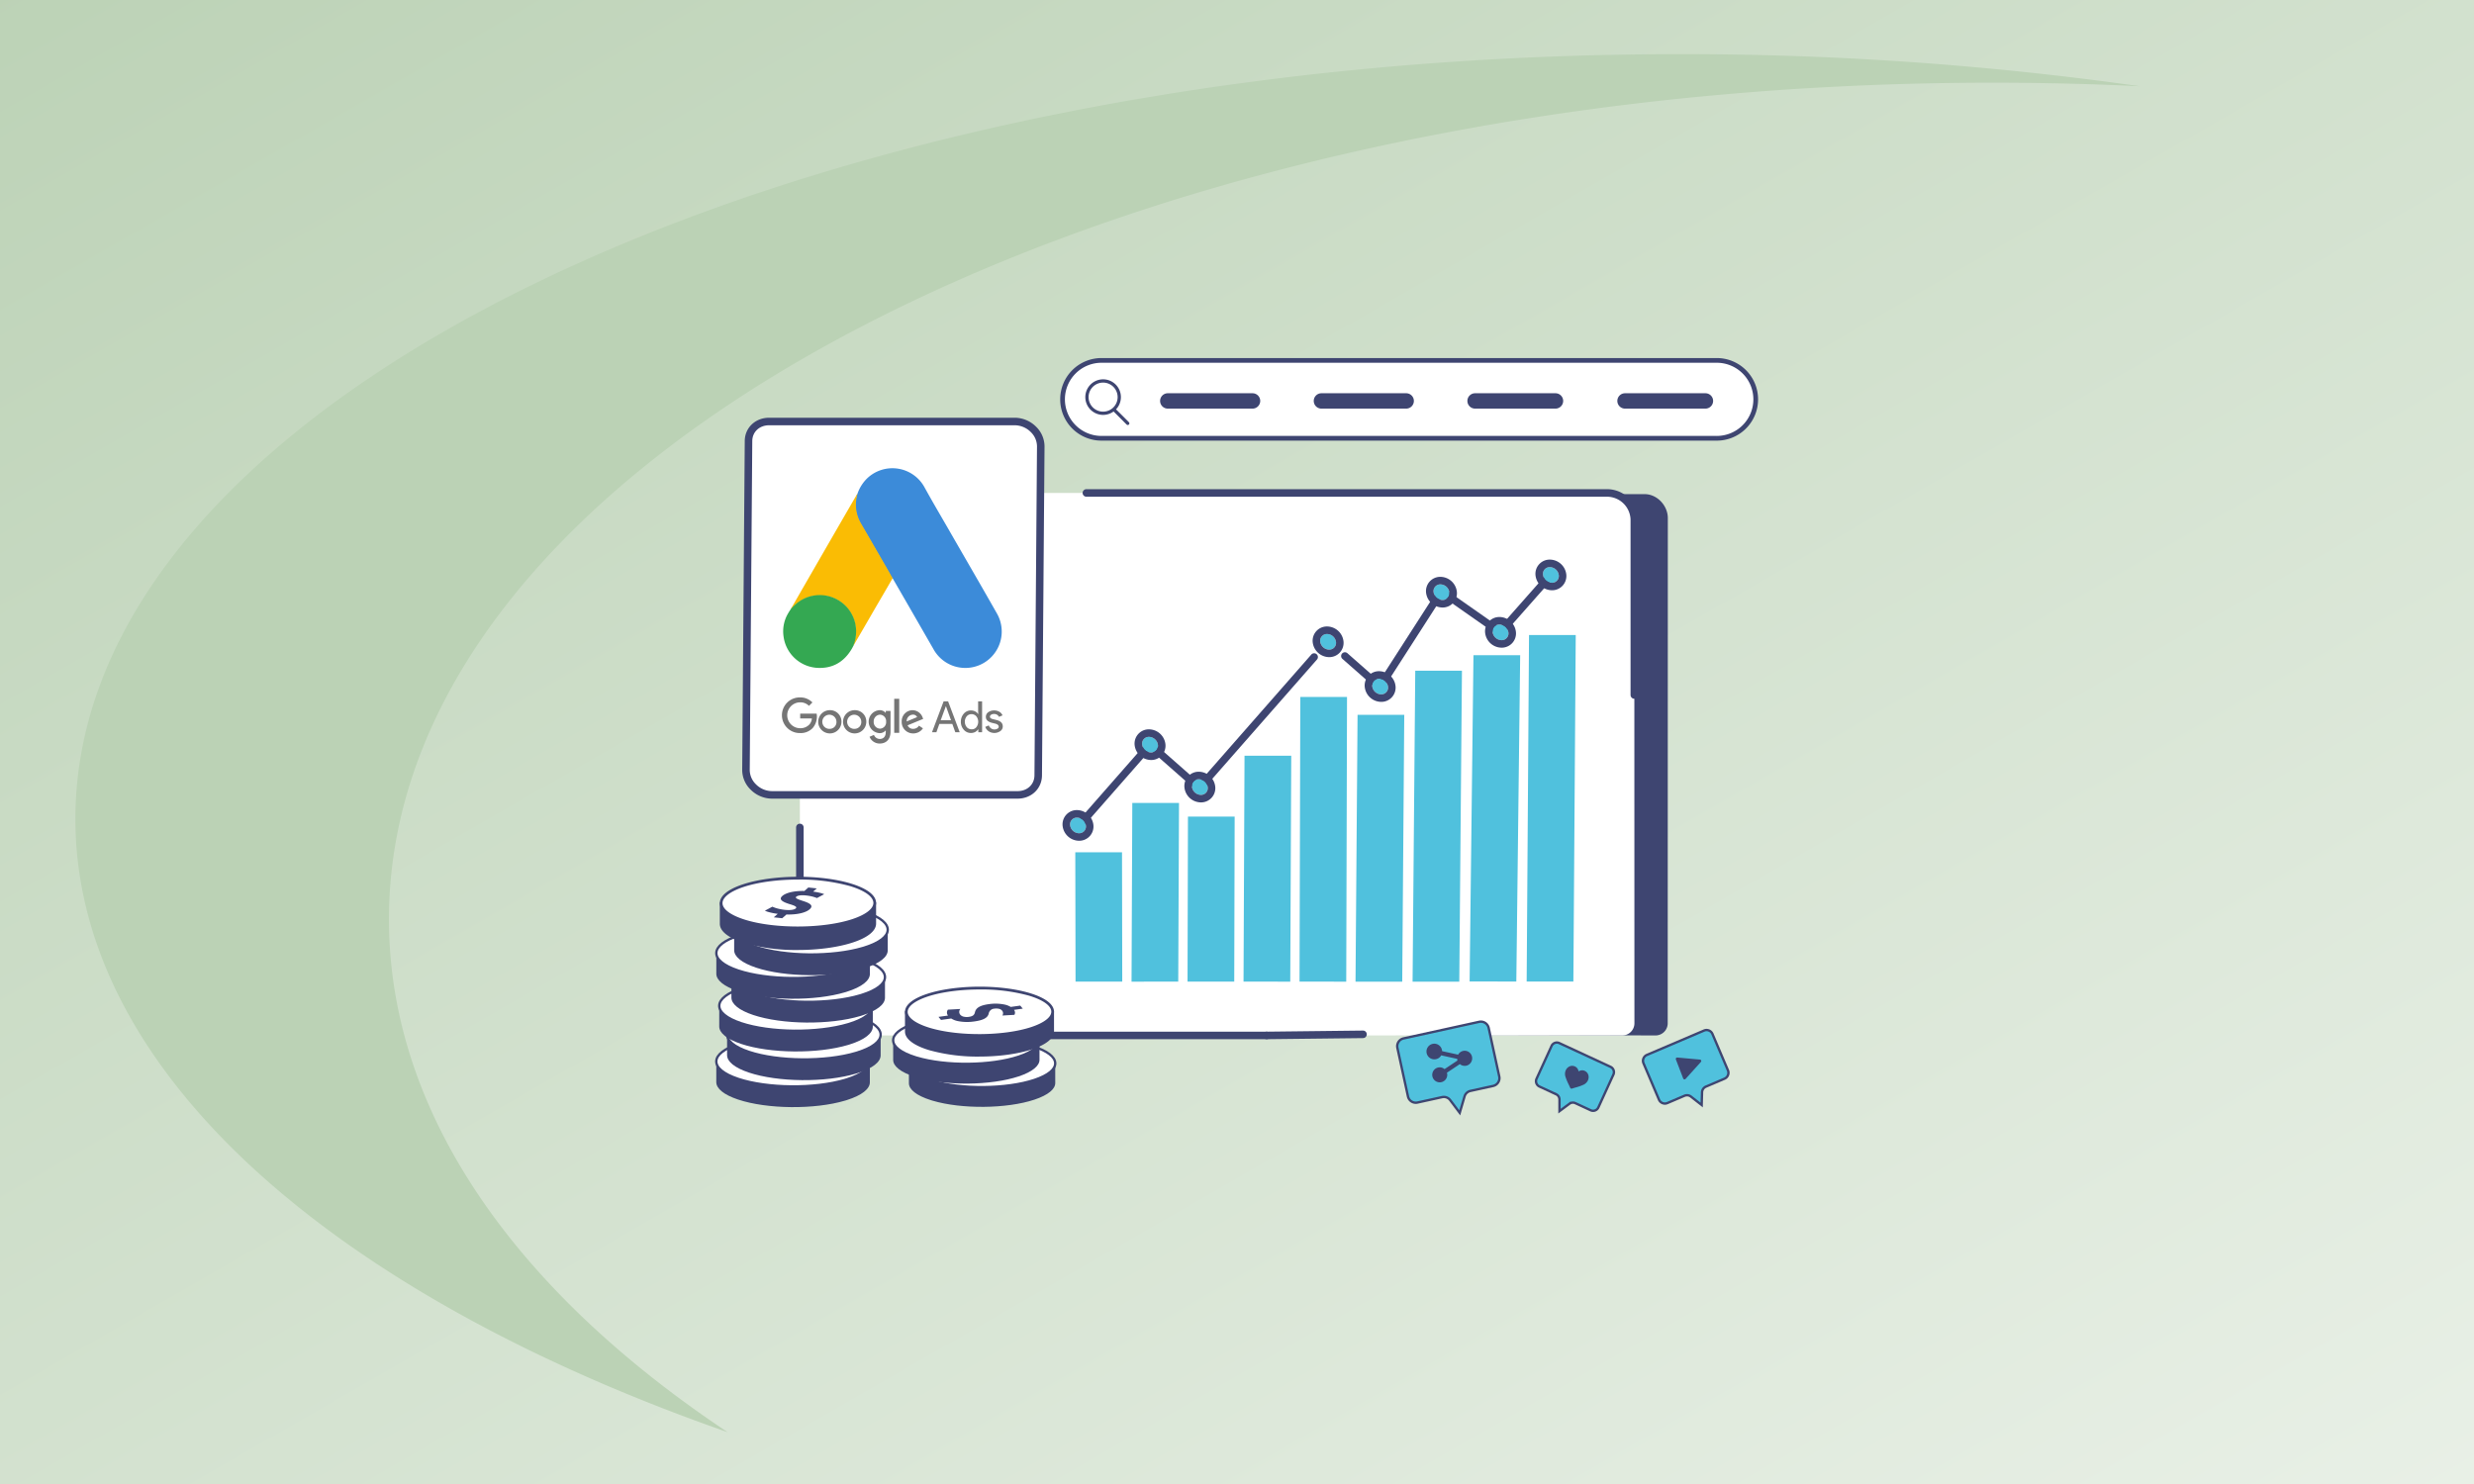 <?xml version="1.0" encoding="utf-8"?>
<svg xmlns="http://www.w3.org/2000/svg" xmlns:xlink="http://www.w3.org/1999/xlink" width="1050" height="630" viewBox="0 0 1050 630">
  <rect x="0" y="0" width="1050" height="630" fill="#333333" stroke="none"/>
  <defs>
    <linearGradient id="linear-gradient" x1="1.473" y1="1.474" x2="-0.412" y2="-0.479" gradientUnits="objectBoundingBox">
      <stop offset="0" stop-color="#fff"/>
      <stop offset="1" stop-color="#a7c49f"/>
    </linearGradient>
    <clipPath id="clip-path">
      <rect id="Rectangle_26622" data-name="Rectangle 26622" width="392.847" height="263.835" fill="none"/>
    </clipPath>
    <clipPath id="clip-how-to-set-up-a-google-ads-account-for-your-website">
      <rect width="1050" height="630"/>
    </clipPath>
  </defs>
  <g id="how-to-set-up-a-google-ads-account-for-your-website" clip-path="url(#clip-how-to-set-up-a-google-ads-account-for-your-website)">
    <rect width="1050" height="630" fill="#fff"/>
    <path id="Subtraction_10" data-name="Subtraction 10" d="M0,0H1094V656H0Z" transform="translate(-22 -13)" fill="url(#linear-gradient)"/>
    <path id="Path_311" data-name="Path 311" d="M233.916,433.238c.207,106.89,109.118,201.462,276.807,260.05C420.814,633.411,367.16,557.98,367,475.929,366.61,280.316,670.2,121.144,1045.078,120.4q32.9-.059,65.023,1.5a1381.87,1381.87,0,0,0-198.052-13.615C537.175,109.032,233.563,254.51,233.916,433.238Z" transform="translate(-201.916 -85.289)" fill="#bbd2b5"/>
    <g id="Group_2695" data-name="Group 2695" transform="translate(0 -3)">
      <g id="Group_2489" data-name="Group 2489" transform="translate(-19 11.338)">
        <g id="Group_2484" data-name="Group 2484" transform="translate(7 -52.462)">
          <g id="Group_2483" data-name="Group 2483" transform="translate(327 221.462)">
            <g id="Group_2482" data-name="Group 2482" clip-path="url(#clip-path)">
              <path id="Path_2618" data-name="Path 2618" d="M36.1,259.5l349.014.751a5.16,5.16,0,0,0,5.336-5.233l.05-214.416c0-5.217-4.489-10.143-9.806-10.143l-344.364.308Z" transform="translate(2.349 1.982)" fill="#3e4571"/>
              <path id="Path_2619" data-name="Path 2619" d="M29.9,260.285H371.848a5.178,5.178,0,0,0,5.33-5.281l-.049-213.823a11.589,11.589,0,0,0-11.308-11.2H28.285a5.177,5.177,0,0,0-5.33,5.281l.05,218.192a7.068,7.068,0,0,0,6.9,6.831" transform="translate(1.494 1.951)" fill="#fff"/>
              <path id="Path_2620" data-name="Path 2620" d="M38.769,253.306h0L30,253.3a8.685,8.685,0,0,1-8.494-8.429l-.03-81.457a1.6,1.6,0,1,1,3.2,0l.03,81.459a5.477,5.477,0,0,0,5.3,5.235l8.772,0a1.6,1.6,0,1,1,0,3.2" transform="translate(1.397 10.529)" fill="#3e4571"/>
              <path id="Path_2621" data-name="Path 2621" d="M369.805,117.448a1.6,1.6,0,0,1-1.6-1.6L368.2,41.279a10.042,10.042,0,0,0-9.71-9.6H137.26a1.6,1.6,0,0,1,0-3.2H358.487a13.191,13.191,0,0,1,12.905,12.8l.011,74.572a1.6,1.6,0,0,1-1.6,1.6" transform="translate(8.827 1.853)" fill="#3e4571"/>
              <path id="Path_2622" data-name="Path 2622" d="M209.095,247.939a1.6,1.6,0,0,1-.018-3.2l40.881-.467a1.6,1.6,0,0,1,.036,3.2l-40.88.466Z" transform="translate(13.501 15.894)" fill="#3e4571"/>
              <path id="Path_2623" data-name="Path 2623" d="M215.407,247.91H112.079a1.6,1.6,0,1,1,0-3.2H215.407a1.6,1.6,0,1,1,0,3.2" transform="translate(7.189 15.923)" fill="#3e4571"/>
              <path id="Path_2624" data-name="Path 2624" d="M152.661,228.13l-.1-54.935H132.732l.108,54.935Z" transform="translate(8.637 11.269)" fill="#50c1dd"/>
              <path id="Path_2625" data-name="Path 2625" d="M174.968,229.409l.326-75.87H155.47l-.323,75.87Z" transform="translate(10.095 9.99)" fill="#50c1dd"/>
              <path id="Path_2626" data-name="Path 2626" d="M197.282,229.055l.178-70.08H177.636l-.175,70.08Z" transform="translate(11.547 10.344)" fill="#50c1dd"/>
              <path id="Path_2627" data-name="Path 2627" d="M219.6,230.634l.422-95.915H200.194l-.42,95.915Z" transform="translate(12.999 8.766)" fill="#50c1dd"/>
              <path id="Path_2628" data-name="Path 2628" d="M241.91,232.158l.333-120.859H222.419l-.33,120.859Z" transform="translate(14.451 7.242)" fill="#50c1dd"/>
              <path id="Path_2629" data-name="Path 2629" d="M264.223,231.695l.865-113.287H245.264L244.4,231.695Z" transform="translate(15.903 7.705)" fill="#50c1dd"/>
              <path id="Path_2630" data-name="Path 2630" d="M286.958,232.838l1.134-131.995H268.269l-1.132,131.995Z" transform="translate(17.382 6.562)" fill="#50c1dd"/>
              <path id="Path_2631" data-name="Path 2631" d="M309.686,233.185l1.635-138.528H291.5l-1.632,138.528Z" transform="translate(18.861 6.159)" fill="#50c1dd"/>
              <path id="Path_2632" data-name="Path 2632" d="M332.421,233.709l1.006-147.093H313.6l-1,147.093Z" transform="translate(20.34 5.636)" fill="#50c1dd"/>
              <path id="Path_2633" data-name="Path 2633" d="M255.132,111.873a1.6,1.6,0,0,1-1.055-.4L239.258,98.432a1.6,1.6,0,1,1,2.112-2.4l13.423,11.816L279.9,68.8a1.6,1.6,0,0,1,2.261-.444L305.914,85l20.578-23.3a1.6,1.6,0,0,1,2.4,2.116L307.365,88.191a1.6,1.6,0,0,1-2.115.25L281.686,71.922l-25.21,39.218a1.6,1.6,0,0,1-1.123.717,1.562,1.562,0,0,1-.222.016" transform="translate(15.533 3.98)" fill="#3e4571"/>
              <path id="Path_2634" data-name="Path 2634" d="M134.588,168.31a1.6,1.6,0,0,1-1.2-2.651l29.849-34.024a1.6,1.6,0,0,1,2.256-.145l19.679,17.321L232.824,94.5a1.6,1.6,0,1,1,2.4,2.108l-48.709,55.52a1.6,1.6,0,0,1-2.256.146l-19.679-17.322-28.793,32.819a1.593,1.593,0,0,1-1.2.544" transform="translate(8.653 6.113)" fill="#3e4571"/>
              <path id="Path_2635" data-name="Path 2635" d="M159.383,130.526a2.86,2.86,0,0,1,2.91-3.317,3.9,3.9,0,0,1,3.767,3.317,2.861,2.861,0,0,1-2.91,3.317,3.9,3.9,0,0,1-3.767-3.317" transform="translate(10.369 8.277)" fill="#50c1dd"/>
              <path id="Path_2636" data-name="Path 2636" d="M162.487,127.4a3.906,3.906,0,0,1,3.768,3.316,2.861,2.861,0,0,1-2.91,3.317,3.9,3.9,0,0,1-3.767-3.317,2.86,2.86,0,0,1,2.909-3.316m0-3.2a6.054,6.054,0,0,0-6.078,6.922,7.1,7.1,0,0,0,6.937,6.1,6.053,6.053,0,0,0,6.078-6.921,7.1,7.1,0,0,0-6.937-6.1" transform="translate(10.174 8.082)" fill="#3e4571"/>
              <path id="Path_2637" data-name="Path 2637" d="M251.078,107.351a2.86,2.86,0,0,1,2.909-3.317,3.9,3.9,0,0,1,3.768,3.317,2.861,2.861,0,0,1-2.91,3.317,3.9,3.9,0,0,1-3.767-3.317" transform="translate(16.335 6.769)" fill="#50c1dd"/>
              <path id="Path_2638" data-name="Path 2638" d="M254.182,104.229a3.9,3.9,0,0,1,3.768,3.316,2.861,2.861,0,0,1-2.91,3.317,3.9,3.9,0,0,1-3.767-3.317,2.859,2.859,0,0,1,2.909-3.316m0-3.2a6.053,6.053,0,0,0-6.078,6.921,7.1,7.1,0,0,0,6.937,6.1,6.053,6.053,0,0,0,6.078-6.921,7.1,7.1,0,0,0-6.937-6.1" transform="translate(16.14 6.574)" fill="#3e4571"/>
              <path id="Path_2639" data-name="Path 2639" d="M275.511,69.742a2.86,2.86,0,0,1,2.91-3.317,3.9,3.9,0,0,1,3.767,3.317,2.86,2.86,0,0,1-2.91,3.316,3.9,3.9,0,0,1-3.767-3.316" transform="translate(17.925 4.322)" fill="#50c1dd"/>
              <path id="Path_2640" data-name="Path 2640" d="M278.616,66.62a3.9,3.9,0,0,1,3.767,3.317,2.86,2.86,0,0,1-2.909,3.317,3.9,3.9,0,0,1-3.767-3.317,2.86,2.86,0,0,1,2.909-3.317m0-3.2a6.054,6.054,0,0,0-6.078,6.922,7.1,7.1,0,0,0,6.937,6.1,6.053,6.053,0,0,0,6.077-6.922,7.1,7.1,0,0,0-6.936-6.1" transform="translate(17.73 4.127)" fill="#3e4571"/>
              <path id="Path_2641" data-name="Path 2641" d="M299.047,85.749a2.86,2.86,0,0,1,2.91-3.317,3.9,3.9,0,0,1,3.767,3.317,2.86,2.86,0,0,1-2.91,3.316,3.9,3.9,0,0,1-3.767-3.316" transform="translate(19.456 5.364)" fill="#50c1dd"/>
              <path id="Path_2642" data-name="Path 2642" d="M302.152,82.628a3.9,3.9,0,0,1,3.768,3.316,2.861,2.861,0,0,1-2.91,3.317,3.9,3.9,0,0,1-3.767-3.317,2.859,2.859,0,0,1,2.909-3.316m0-3.2a6.054,6.054,0,0,0-6.078,6.921,7.1,7.1,0,0,0,6.937,6.1,6.053,6.053,0,0,0,6.078-6.921,7.1,7.1,0,0,0-6.937-6.1" transform="translate(19.261 5.169)" fill="#3e4571"/>
              <path id="Path_2643" data-name="Path 2643" d="M319.122,62.866a2.86,2.86,0,0,1,2.91-3.317,3.9,3.9,0,0,1,3.767,3.317,2.861,2.861,0,0,1-2.91,3.317,3.9,3.9,0,0,1-3.767-3.317" transform="translate(20.763 3.875)" fill="#50c1dd"/>
              <path id="Path_2644" data-name="Path 2644" d="M322.227,59.745a3.9,3.9,0,0,1,3.767,3.316,2.86,2.86,0,0,1-2.909,3.317,3.9,3.9,0,0,1-3.767-3.317,2.859,2.859,0,0,1,2.909-3.316m0-3.2a6.051,6.051,0,0,0-6.077,6.921,7.1,7.1,0,0,0,6.936,6.1,6.053,6.053,0,0,0,6.077-6.921,7.1,7.1,0,0,0-6.936-6.1" transform="translate(20.568 3.68)" fill="#3e4571"/>
              <path id="Path_2645" data-name="Path 2645" d="M179.231,147.421a2.86,2.86,0,0,1,2.91-3.317,3.9,3.9,0,0,1,3.767,3.317,2.86,2.86,0,0,1-2.91,3.316,3.9,3.9,0,0,1-3.767-3.316" transform="translate(11.66 9.377)" fill="#50c1dd"/>
              <path id="Path_2646" data-name="Path 2646" d="M182.335,144.3a3.9,3.9,0,0,1,3.767,3.316,2.86,2.86,0,0,1-2.909,3.318,3.9,3.9,0,0,1-3.767-3.318,2.86,2.86,0,0,1,2.909-3.316m0-3.2a6.051,6.051,0,0,0-6.077,6.922,7.1,7.1,0,0,0,6.936,6.1,6.053,6.053,0,0,0,6.077-6.922,7.1,7.1,0,0,0-6.936-6.1" transform="translate(11.465 9.181)" fill="#3e4571"/>
              <path id="Path_2647" data-name="Path 2647" d="M230.342,89.517A2.86,2.86,0,0,1,233.25,86.2a3.9,3.9,0,0,1,3.768,3.317,2.861,2.861,0,0,1-2.91,3.317,3.9,3.9,0,0,1-3.767-3.317" transform="translate(14.986 5.609)" fill="#50c1dd"/>
              <path id="Path_2648" data-name="Path 2648" d="M233.447,86.4a3.9,3.9,0,0,1,3.767,3.316,2.86,2.86,0,0,1-2.909,3.317,3.9,3.9,0,0,1-3.768-3.317,2.86,2.86,0,0,1,2.91-3.316m0-3.2a6.053,6.053,0,0,0-6.078,6.921,7.1,7.1,0,0,0,6.937,6.1,6.053,6.053,0,0,0,6.077-6.921,7.1,7.1,0,0,0-6.936-6.1" transform="translate(14.791 5.414)" fill="#3e4571"/>
              <path id="Path_2649" data-name="Path 2649" d="M130.682,162.712a2.86,2.86,0,0,1,2.91-3.317,3.9,3.9,0,0,1,3.767,3.317,2.86,2.86,0,0,1-2.91,3.316,3.9,3.9,0,0,1-3.767-3.316" transform="translate(8.501 10.371)" fill="#50c1dd"/>
              <path id="Path_2650" data-name="Path 2650" d="M133.787,159.591a3.9,3.9,0,0,1,3.767,3.316,2.86,2.86,0,0,1-2.909,3.317,3.9,3.9,0,0,1-3.768-3.317,2.86,2.86,0,0,1,2.91-3.316m0-3.2a6.053,6.053,0,0,0-6.078,6.921,7.1,7.1,0,0,0,6.937,6.1,6.053,6.053,0,0,0,6.077-6.921,7.1,7.1,0,0,0-6.936-6.1" transform="translate(8.306 10.176)" fill="#3e4571"/>
              <path id="Path_2651" data-name="Path 2651" d="M116.779,160.016H12.533c-5.91,0-11.083-4.964-11.032-10.588L2.582,9.762C2.625,5.043,6.38,1.5,11.34,1.5H115.586c5.909,0,11.082,4.964,11.032,10.587l-1.081,139.667c-.043,4.719-3.8,8.262-8.758,8.262" transform="translate(0.098 0.098)" fill="#fff"/>
              <path id="Path_2652" data-name="Path 2652" d="M116.876,161.711H12.631a12.924,12.924,0,0,1-9.092-3.861A11.7,11.7,0,0,1,0,149.511L1.082,9.847C1.133,4.233,5.585,0,11.438,0H115.682a12.92,12.92,0,0,1,9.092,3.861,11.7,11.7,0,0,1,3.538,8.339l-1.081,139.664c-.051,5.614-4.5,9.847-10.356,9.847M11.438,3.2C7.323,3.2,4.312,6,4.277,9.873L3.2,149.538A8.537,8.537,0,0,0,5.808,155.6a9.709,9.709,0,0,0,6.823,2.914H116.876c4.114,0,7.125-2.809,7.16-6.679l1.081-139.663a8.537,8.537,0,0,0-2.612-6.063A9.711,9.711,0,0,0,115.682,3.2Z" transform="translate(0)" fill="#3e4571"/>
            </g>
          </g>
          <g id="Group_2481" data-name="Group 2481" transform="translate(-14407.139 688)">
            <path id="Path_1754" data-name="Path 1754" d="M658.091,913.377l-.007,8.778c0,2.66,3.073,5.326,9.253,7.39,12.361,4.126,32.533,4.3,45.454.442.212-.063.422-.127.63-.193,6.547-2.061,9.835-4.8,9.839-7.548l.007-8.778c0,2.747-3.292,5.487-9.839,7.548-.208.066-.418.13-.63.193-12.922,3.858-33.093,3.684-45.454-.442-6.18-2.063-9.257-4.73-9.253-7.39" transform="translate(14065.055 -1106.633)" fill="#3e4571"/>
            <path id="Path_1755" data-name="Path 1755" d="M668.574,888.6c-.213.064-.423.128-.632.194-12.888,4.056-13.151,10.744-.588,14.938,12.36,4.126,32.532,4.3,45.454.442.212-.063.422-.127.63-.193,12.886-4.056,13.149-10.744.586-14.938-12.359-4.125-32.529-4.3-45.451-.443" transform="translate(14065.044 -1089.601)" fill="#fff" stroke="#3e4571" stroke-width="1"/>
            <path id="Path_1756" data-name="Path 1756" d="M670.091,883.377l-.007,8.778c0,2.66,3.073,5.326,9.253,7.39,12.361,4.126,32.533,4.3,45.454.442.212-.063.422-.128.63-.193,6.547-2.061,9.835-4.8,9.839-7.548l.007-8.778c0,2.747-3.292,5.487-9.839,7.548-.208.066-.418.13-.63.193-12.922,3.858-33.093,3.684-45.454-.442-6.18-2.063-9.257-4.73-9.253-7.39" transform="translate(14057.637 -1088.087)" fill="#3e4571"/>
            <path id="Path_1757" data-name="Path 1757" d="M680.574,858.6c-.213.064-.423.128-.632.194-12.888,4.056-13.151,10.744-.588,14.938,12.361,4.126,32.533,4.3,45.454.442.212-.063.422-.128.63-.193,12.886-4.056,13.149-10.744.586-14.938-12.359-4.125-32.53-4.3-45.451-.443" transform="translate(14057.626 -1071.055)" fill="#fff" stroke="#3e4571" stroke-width="1"/>
            <path id="Path_1758" data-name="Path 1758" d="M661.37,851.491l-.007,8.778c0,2.66,3.073,5.326,9.253,7.39,12.361,4.126,32.532,4.3,45.454.442.212-.063.422-.128.63-.193,6.547-2.06,9.835-4.8,9.84-7.548l.006-8.778c0,2.747-3.292,5.487-9.839,7.548-.208.066-.418.13-.63.193-12.922,3.858-33.093,3.684-45.454-.442-6.18-2.063-9.257-4.73-9.253-7.39" transform="translate(14063.028 -1068.374)" fill="#3e4571"/>
            <path id="Path_1759" data-name="Path 1759" d="M671.853,826.718c-.213.064-.423.128-.631.194-12.889,4.056-13.151,10.744-.588,14.938,12.36,4.126,32.532,4.3,45.454.442.212-.063.422-.128.63-.193,12.886-4.056,13.149-10.744.586-14.938-12.359-4.125-32.529-4.3-45.451-.443" transform="translate(14063.017 -1051.343)" fill="#fff" stroke="#3e4571" stroke-width="1"/>
            <path id="Path_1760" data-name="Path 1760" d="M674.9,819.358l-.007,8.778c0,2.66,3.073,5.326,9.253,7.39,12.361,4.126,32.533,4.3,45.454.442.212-.063.421-.128.63-.193,6.547-2.061,9.835-4.8,9.84-7.548l.006-8.778c0,2.747-3.292,5.487-9.839,7.548-.208.066-.418.13-.63.193-12.922,3.858-33.093,3.684-45.454-.442-6.18-2.063-9.257-4.73-9.253-7.39" transform="translate(14054.665 -1048.51)" fill="#3e4571"/>
            <path id="Path_1761" data-name="Path 1761" d="M685.38,794.585c-.213.064-.423.128-.631.194-12.889,4.056-13.151,10.744-.588,14.938,12.361,4.126,32.533,4.3,45.454.442.212-.063.422-.128.63-.193,12.886-4.056,13.149-10.744.586-14.938-12.359-4.125-32.529-4.3-45.451-.443" transform="translate(14054.654 -1031.478)" fill="#fff" stroke="#3e4571" stroke-width="1"/>
            <path id="Path_1762" data-name="Path 1762" d="M658.128,792.887l-.007,8.778c0,2.66,3.073,5.326,9.253,7.39,12.361,4.126,32.533,4.3,45.454.442.212-.063.422-.127.63-.193,6.547-2.061,9.835-4.8,9.84-7.548l.006-8.778c0,2.747-3.292,5.487-9.839,7.548-.208.066-.418.13-.63.193-12.922,3.858-33.093,3.684-45.454-.442-6.18-2.063-9.257-4.73-9.253-7.39" transform="translate(14065.032 -1032.145)" fill="#3e4571"/>
            <path id="Path_1763" data-name="Path 1763" d="M668.611,768.114c-.213.064-.422.128-.632.194-12.888,4.056-13.151,10.744-.588,14.938,12.361,4.126,32.532,4.3,45.454.442.212-.063.422-.128.63-.193,12.886-4.056,13.149-10.744.586-14.938-12.359-4.125-32.529-4.3-45.451-.443" transform="translate(14065.021 -1015.113)" fill="#fff" stroke="#3e4571" stroke-width="1"/>
            <path id="Path_1764" data-name="Path 1764" d="M677.964,766.667l-.007,8.778c0,2.66,3.073,5.326,9.253,7.39,12.361,4.126,32.533,4.3,45.454.442.212-.063.421-.128.63-.193,6.547-2.06,9.835-4.8,9.84-7.548l.007-8.778c0,2.747-3.292,5.487-9.839,7.548-.208.066-.418.13-.63.193-12.922,3.858-33.093,3.684-45.454-.442-6.18-2.063-9.257-4.73-9.253-7.39" transform="translate(14052.77 -1015.935)" fill="#3e4571"/>
            <path id="Path_1765" data-name="Path 1765" d="M688.448,741.894c-.214.064-.423.128-.632.194-12.889,4.056-13.151,10.744-.588,14.938,12.361,4.126,32.532,4.3,45.454.442.212-.063.422-.128.63-.193,12.886-4.056,13.149-10.744.586-14.938-12.359-4.125-32.529-4.3-45.451-.443" transform="translate(14052.758 -998.904)" fill="#fff" stroke="#3e4571" stroke-width="1"/>
            <path id="Path_1766" data-name="Path 1766" d="M728.689,737.114l.007,8.778c0,2.66-3.073,5.326-9.253,7.39-12.361,4.126-32.532,4.3-45.454.442q-.318-.1-.63-.193c-6.547-2.06-9.836-4.8-9.839-7.548l-.007-8.778c0,2.747,3.292,5.487,9.839,7.548q.312.1.63.193c12.922,3.858,33.093,3.684,45.454-.442,6.18-2.063,9.256-4.73,9.253-7.39" transform="translate(14061.699 -997.666)" fill="#3e4571"/>
            <path id="Path_1767" data-name="Path 1767" d="M695.053,756.167a80.423,80.423,0,0,1-22.157-2.822c-.215-.064-.427-.129-.638-.2-6.6-2.077-10.235-4.951-10.24-8.093l-.007-8.777h0a.573.573,0,0,1,.572-.573h0a.573.573,0,0,1,.573.572c0,2.563,3.444,5.115,9.438,7,.206.065.413.128.622.191,12.748,3.807,32.983,3.611,45.109-.436,5.635-1.881,8.865-4.377,8.862-6.846a.573.573,0,0,1,.572-.573.561.561,0,0,1,.573.572v.005l.007,8.773c0,3.038-3.42,5.856-9.644,7.934-6.51,2.173-15.073,3.269-23.643,3.269M663.16,739.258l0,5.8c0,2.563,3.444,5.115,9.438,7,.206.065.412.128.622.191,12.749,3.807,32.985,3.611,45.109-.436,5.635-1.881,8.865-4.376,8.861-6.846l0-5.8c-1.483,1.875-4.378,3.576-8.5,4.953-12.524,4.18-32.641,4.376-45.8.447-.215-.064-.427-.129-.638-.2-4.44-1.4-7.538-3.156-9.092-5.113" transform="translate(14062.627 -996.738)" fill="#3e4571"/>
            <path id="Path_1768" data-name="Path 1768" d="M718.215,712.341c.213.064.423.128.632.194,12.888,4.056,13.151,10.744.588,14.938-12.361,4.126-32.532,4.3-45.454.442-.212-.063-.422-.128-.63-.193-12.886-4.056-13.149-10.744-.586-14.938,12.359-4.125,32.529-4.3,45.451-.443" transform="translate(14061.699 -980.634)" fill="#fff"/>
            <path id="Path_1769" data-name="Path 1769" d="M695.047,730.324A80.425,80.425,0,0,1,672.89,727.5c-.215-.064-.427-.129-.638-.2-6.576-2.07-10.213-4.934-10.24-8.064-.026-3.05,3.4-5.878,9.644-7.963,12.522-4.18,32.637-4.377,45.8-.448.216.065.428.13.64.2,6.577,2.07,10.214,4.934,10.241,8.064.026,3.05-3.4,5.878-9.644,7.963-6.51,2.173-15.073,3.269-23.642,3.269m.278-21.126c-8.5,0-17,1.063-23.306,3.168-5.653,1.887-8.883,4.39-8.862,6.866.022,2.556,3.462,5.1,9.438,6.981.206.065.412.128.622.191,12.748,3.807,32.983,3.611,45.109-.436,5.653-1.887,8.883-4.39,8.861-6.867-.022-2.556-3.463-5.1-9.44-6.981-.207-.065-.414-.129-.624-.191a79.594,79.594,0,0,0-21.8-2.731" transform="translate(14062.627 -979.673)" fill="#3e4571"/>
            <path id="Path_1770" data-name="Path 1770" d="M734.152,720.325l-1.564,1.368a25.431,25.431,0,0,1,3.306.618,11.578,11.578,0,0,1,1.407.466l-3.068,1.642c-.394-.143-.929-.357-1.723-.571a19.211,19.211,0,0,0-2.936-.525c-2.375-.257-3.639.1-4.138.531-.586.513.32.977,2.858,1.81,3.6,1.121,4.379,2.166,2.778,3.564-1.581,1.383-5.233,2.316-9.791,2.174l-1.813,1.586-3.58-.386,1.688-1.476a28.31,28.31,0,0,1-3.6-.691,10.7,10.7,0,0,1-1.852-.647l3.176-1.7a13.578,13.578,0,0,0,2.177.77,20.524,20.524,0,0,0,3.109.568c2.083.224,3.9.036,4.609-.586.675-.59-.069-1.089-2.328-1.769-3.271-.981-5.048-2.046-3.327-3.554,1.565-1.368,5.055-2.2,9.339-2.1l1.688-1.476Z" transform="translate(14031.645 -987.048)" fill="#3e4571"/>
            <path id="Path_1771" data-name="Path 1771" d="M934.306,915.474l.006,8.364c0,2.535-2.928,5.076-8.817,7.042-11.778,3.931-31,4.1-43.313.421-.2-.06-.4-.121-.6-.184-6.239-1.964-9.372-4.575-9.376-7.192l-.007-8.364c0,2.618,3.138,5.229,9.376,7.192.2.063.4.124.6.184,12.313,3.676,31.535,3.51,43.313-.421,5.889-1.966,8.821-4.507,8.817-7.042" transform="translate(13932.688 -1107.929)" fill="#3e4571"/>
            <path id="Path_1772" data-name="Path 1772" d="M924.326,891.869c.2.061.4.122.6.184,12.281,3.865,12.532,10.238.56,14.234-11.778,3.931-31,4.1-43.313.421-.2-.06-.4-.122-.6-.184-12.279-3.865-12.53-10.238-.559-14.234,11.777-3.931,31-4.1,43.31-.422" transform="translate(13932.688 -1091.7)" fill="#fff" stroke="#3e4571" stroke-width="1"/>
            <path id="Path_1773" data-name="Path 1773" d="M916.815,889.6l.006,8.364c0,2.535-2.928,5.076-8.817,7.042-11.778,3.931-31,4.1-43.313.421-.2-.06-.4-.121-.6-.184-6.239-1.964-9.372-4.575-9.376-7.192l-.006-8.364c0,2.618,3.138,5.229,9.376,7.192.2.063.4.124.6.184,12.313,3.676,31.535,3.51,43.313-.421,5.889-1.966,8.82-4.507,8.817-7.042" transform="translate(13943.5 -1091.932)" fill="#3e4571"/>
            <path id="Path_1774" data-name="Path 1774" d="M906.836,865.991c.2.061.4.122.6.184,12.281,3.865,12.532,10.238.56,14.234-11.778,3.931-31,4.1-43.313.421-.2-.06-.4-.121-.6-.184-12.28-3.865-12.53-10.238-.559-14.234,11.777-3.931,31-4.1,43.31-.421" transform="translate(13943.5 -1075.702)" fill="#fff" stroke="#3e4571" stroke-width="1"/>
            <path id="Path_1775" data-name="Path 1775" d="M931.455,858.018l.006,8.364c0,2.535-2.928,5.076-8.817,7.042-11.778,3.931-31,4.1-43.314.421-.2-.06-.4-.121-.6-.184-6.238-1.964-9.372-4.575-9.376-7.192l-.006-8.364c0,2.618,3.137,5.229,9.376,7.192.2.063.4.124.6.184,12.313,3.676,31.534,3.51,43.313-.421,5.889-1.966,8.82-4.507,8.818-7.042" transform="translate(13934.45 -1072.409)" fill="#3e4571"/>
            <path id="Path_1776" data-name="Path 1776" d="M899.36,876.156a76.679,76.679,0,0,1-21.121-2.69c-.2-.061-.407-.123-.609-.187-6.3-1.983-9.772-4.731-9.777-7.738l-.006-8.364h0a.573.573,0,0,1,.572-.573h0a.573.573,0,0,1,.573.572c0,2.43,3.275,4.852,8.975,6.647q.293.092.592.181c12.143,3.626,31.419,3.44,42.968-.415,5.358-1.788,8.429-4.157,8.426-6.5a.573.573,0,0,1,.572-.573h0a.573.573,0,0,1,.573.572v0l.006,8.36c0,2.908-3.266,5.6-9.208,7.585-6.205,2.071-14.368,3.117-22.538,3.117M869,860.094l0,5.448c0,2.429,3.275,4.852,8.975,6.646.2.062.393.122.592.181,12.144,3.627,31.42,3.44,42.968-.416,5.358-1.788,8.429-4.156,8.426-6.5l0-5.449c-1.431,1.768-4.176,3.371-8.065,4.669-11.939,3.984-31.116,4.171-43.659.426-.2-.061-.407-.123-.607-.186-4.191-1.319-7.13-2.976-8.63-4.823" transform="translate(13935.377 -1071.482)" fill="#3e4571"/>
            <path id="Path_1777" data-name="Path 1777" d="M921.475,834.412c.2.061.4.122.6.184,12.282,3.865,12.532,10.238.561,14.234-11.778,3.931-31,4.1-43.313.421-.2-.061-.4-.122-.6-.184-12.28-3.865-12.53-10.238-.559-14.234,11.777-3.931,31-4.1,43.31-.422" transform="translate(13934.45 -1056.18)" fill="#fff"/>
            <path id="Path_1778" data-name="Path 1778" d="M899.354,851.532a76.674,76.674,0,0,1-21.121-2.69c-.205-.061-.407-.123-.608-.186-6.279-1.977-9.751-4.715-9.777-7.71-.025-2.919,3.245-5.623,9.208-7.614,11.936-3.984,31.112-4.171,43.656-.427.206.062.408.124.611.188,6.279,1.976,9.751,4.714,9.777,7.709.025,2.919-3.245,5.623-9.208,7.614-6.206,2.071-14.368,3.117-22.538,3.117m.265-20.131c-8.1,0-16.193,1.012-22.2,3.017-5.375,1.795-8.446,4.17-8.426,6.518.021,2.422,3.292,4.838,8.975,6.627.2.061.393.121.593.181,12.143,3.627,31.419,3.44,42.968-.415,5.375-1.794,8.446-4.17,8.425-6.518-.021-2.423-3.293-4.838-8.977-6.627-.2-.062-.393-.122-.593-.182a75.813,75.813,0,0,0-20.766-2.6" transform="translate(13935.377 -1055.222)" fill="#3e4571"/>
            <path id="Path_1779" data-name="Path 1779" d="M939.794,849.913l1.073,1.293-3.736.523a1.819,1.819,0,0,1,.185,2.11l-5.115.289a1.7,1.7,0,0,0-.132-2.1,2.39,2.39,0,0,0-1.335-.754,5.571,5.571,0,0,0-1.982-.048,2.5,2.5,0,0,0-2.34,2.1c-.48,1.82-2.291,2.78-6.111,3.315a20.262,20.262,0,0,1-7.126-.176,8.271,8.271,0,0,1-2.676-1.072l-4.33.607-1.073-1.293,4.034-.565a2.057,2.057,0,0,1-.033-2.5l5.3-.3a1.857,1.857,0,0,0-.053,2.452,2.74,2.74,0,0,0,1.52.84,5.97,5.97,0,0,0,2.162.058c1.614-.226,2.282-.791,2.534-1.916.358-1.626,1.682-2.886,5.8-3.463a19.273,19.273,0,0,1,6.835.169,8.526,8.526,0,0,1,2.569,1Z" transform="translate(13912.351 -1066.886)" fill="#3e4571"/>
          </g>
          <g id="Google_Ads_logo" transform="translate(343.871 242.865)">
            <path id="Path_2609" data-name="Path 2609" d="M84.262,10.708A16.768,16.768,0,0,1,88.223,4.43a15.515,15.515,0,0,1,24.4,3.625c3.737,6.8,7.7,13.453,11.547,20.179,6.427,11.173,12.93,22.347,19.282,33.557a15.448,15.448,0,1,1-27.018,14.985Q107.973,62.035,99.471,47.33a3.387,3.387,0,0,0-.411-.6A6.079,6.079,0,0,1,97.827,44.9c-2.5-4.41-5.082-8.782-7.586-13.154-1.607-2.84-3.288-5.643-4.9-8.483a15.475,15.475,0,0,1-2.055-8.221,11.457,11.457,0,0,1,.972-4.335" transform="translate(-52.162 0)" fill="#3c8bd9"/>
            <path id="Path_2610" data-name="Path 2610" d="M39.24,28.6a21.494,21.494,0,0,0-.71,4.111,16.143,16.143,0,0,0,2.242,8.782q6.166,10.594,12.294,21.263c.374.635.673,1.271,1.046,1.868-2.242,3.886-4.484,7.735-6.764,11.622-3.139,5.419-6.278,10.874-9.454,16.293-.149,0-.187-.075-.224-.187a2.317,2.317,0,0,1,.149-.859,15.04,15.04,0,0,0-3.587-14.836,14.242,14.242,0,0,0-8.782-4.522,15.166,15.166,0,0,0-12,3.326c-.635.486-1.046,1.2-1.794,1.569a.249.249,0,0,1-.262-.187c1.794-3.1,3.55-6.2,5.344-9.3q11.1-19.282,22.235-38.527c.075-.149.187-.262.262-.411" transform="translate(-7.14 -17.892)" fill="#fabc04"/>
            <path id="Path_2611" data-name="Path 2611" d="M5.288,149.288c.71-.635,1.383-1.308,2.13-1.906a15.446,15.446,0,0,1,24.7,9.38,16.425,16.425,0,0,1-.6,7.96,3.909,3.909,0,0,1-.149.635c-.336.6-.635,1.233-1.009,1.831-3.326,5.493-8.221,8.221-14.649,7.81A15.34,15.34,0,0,1,1.551,161.62a14.952,14.952,0,0,1,2.055-9.94c.374-.673.822-1.271,1.233-1.943.187-.149.112-.448.448-.448" transform="translate(-0.878 -90.224)" fill="#34a852"/>
            <path id="Path_2612" data-name="Path 2612" d="M11.1,157.749c-.149.149-.149.411-.411.448-.037-.262.112-.411.262-.6l.149.149" transform="translate(-6.692 -98.686)" fill="#fabc04"/>
            <path id="Path_2613" data-name="Path 2613" d="M81.5,199.935c-.149-.262,0-.448.149-.635l.149.149-.3.486" transform="translate(-51.003 -124.803)" fill="#e1c025"/>
            <path id="Path_2614" data-name="Path 2614" d="M7.735,260.4a7.569,7.569,0,1,0,0,15.134,6.974,6.974,0,0,0,5.306-2.13,7.433,7.433,0,0,0,1.682-6.129H7.735v2.055h4.97a4.352,4.352,0,0,1-1.121,2.616,5.148,5.148,0,0,1-3.849,1.532,5.493,5.493,0,0,1,0-10.986,5.134,5.134,0,0,1,3.737,1.495l1.457-1.457A7.173,7.173,0,0,0,7.735,260.4ZM20.4,265.818a4.933,4.933,0,1,0,4.858,4.933,4.819,4.819,0,0,0-4.858-4.933m0,7.922a3,3,0,1,1,2.728-2.99,2.833,2.833,0,0,1-2.728,2.99m10.538-7.922a4.933,4.933,0,1,0,4.858,4.933,4.8,4.8,0,0,0-4.858-4.933m0,7.922a3,3,0,1,1,2.728-2.99,2.833,2.833,0,0,1-2.728,2.99m10.5-7.922a4.883,4.883,0,0,0,0,9.753,3.266,3.266,0,0,0,2.541-1.121h.075v.71c0,1.868-.972,2.877-2.578,2.877a2.666,2.666,0,0,1-2.429-1.719l-1.868.785a4.583,4.583,0,0,0,4.3,2.877c2.5,0,4.6-1.495,4.6-5.082v-8.744H44.058v.785h-.075a3.266,3.266,0,0,0-2.541-1.121m.187,7.848a2.794,2.794,0,0,1-2.691-2.952,2.828,2.828,0,0,1,2.691-2.99,2.744,2.744,0,0,1,2.578,2.99,2.709,2.709,0,0,1-2.578,2.952M47.646,261h2.13v14.424h-2.13Zm7.847,4.821a4.691,4.691,0,0,0-4.671,4.933,4.827,4.827,0,0,0,4.9,4.933,4.886,4.886,0,0,0,4.111-2.167L58.146,272.4a2.824,2.824,0,0,1-2.429,1.345,2.447,2.447,0,0,1-2.392-1.495l6.614-2.728-.224-.561a4.631,4.631,0,0,0-4.223-3.139M52.952,270.6a2.706,2.706,0,0,1,2.578-2.877,1.863,1.863,0,0,1,1.831,1.046Z" transform="translate(0 -163.07)" fill="#757575"/>
            <path id="Path_2615" data-name="Path 2615" d="M170.4,278.017l4.933-13.117h1.906l4.933,13.117H180.3l-1.271-3.55h-5.493l-1.271,3.55Zm3.7-5.12h4.372l-2.13-5.9h-.075Z" transform="translate(-106.723 -165.889)" fill="#757575"/>
            <path id="Path_2616" data-name="Path 2616" d="M204.433,276.933a4.946,4.946,0,0,1-1.233-3.4,5.081,5.081,0,0,1,1.233-3.4,3.915,3.915,0,0,1,3.027-1.383,3.964,3.964,0,0,1,1.794.411,3.112,3.112,0,0,1,1.271,1.121h.075l-.075-1.233V264.9h1.682v13.117H210.6v-1.233h-.075a3.4,3.4,0,0,1-1.271,1.121,3.722,3.722,0,0,1-1.794.411,3.861,3.861,0,0,1-3.027-1.383m5.306-1.046a3.729,3.729,0,0,0,0-4.671,2.719,2.719,0,0,0-4.036,0,3.676,3.676,0,0,0,0,4.634,2.669,2.669,0,0,0,2.018.9,2.417,2.417,0,0,0,2.018-.859" transform="translate(-127.266 -165.889)" fill="#757575"/>
            <path id="Path_2617" data-name="Path 2617" d="M237.327,283.944a4.42,4.42,0,0,1-4.97.112,4,4,0,0,1-1.457-1.868l1.495-.635a2.771,2.771,0,0,0,.972,1.271,2.348,2.348,0,0,0,1.383.448,2.568,2.568,0,0,0,1.345-.336.949.949,0,0,0,.523-.822c0-.561-.448-1.009-1.308-1.271l-1.532-.374c-1.756-.448-2.616-1.271-2.616-2.541a2.378,2.378,0,0,1,1.009-1.981,4.263,4.263,0,0,1,2.541-.747,4.358,4.358,0,0,1,2.167.561,3.14,3.14,0,0,1,1.345,1.532l-1.495.635a2.111,2.111,0,0,0-.822-.9,2.524,2.524,0,0,0-1.308-.336,2.223,2.223,0,0,0-1.2.336.981.981,0,0,0-.523.822c0,.523.486.9,1.457,1.084l1.345.336c1.794.448,2.653,1.345,2.653,2.691a2.331,2.331,0,0,1-1.009,1.981" transform="translate(-144.615 -172.34)" fill="#757575"/>
          </g>
        </g>
        <g id="Group_2486" data-name="Group 2486" transform="translate(612 372.162)">
          <path id="Path_573" data-name="Path 573" d="M8.591,148.461l10.47-2.3a3.375,3.375,0,0,1,3.423,1.277l4.045,5.394,2.044-6.955a3.385,3.385,0,0,1,2.518-2.355l9.629-2.112a3.4,3.4,0,0,0,2.578-4.049l-4.484-20.569a3.387,3.387,0,0,0-4.028-2.6L2.658,121.244a3.4,3.4,0,0,0-2.578,4.049l4.484,20.569a3.387,3.387,0,0,0,4.028,2.6" transform="translate(0 -60.901)" fill="#50c1dd" stroke="#3e4571" stroke-width="1"/>
          <path id="Path_574" data-name="Path 574" d="M45.375,154.657a3.16,3.16,0,0,1,2.72.683l5.507-3.662c-.023-.078-.058-.15-.076-.231a3.168,3.168,0,0,1-.052-.449l-6.8-1.5a3.164,3.164,0,0,1-2.087,1.582,3.32,3.32,0,1,1,2.476-3.371l6.8,1.5a3.168,3.168,0,0,1,5.888.862,3.206,3.206,0,0,1-2.423,3.82,3.16,3.16,0,0,1-2.72-.683L49.1,156.869c.024.078.058.15.076.231a3.187,3.187,0,1,1-3.8-2.443" transform="translate(-28.013 -81.972)" fill="#3e4571"/>
          <path id="Path_575" data-name="Path 575" d="M190.264,161.227l7.094,3.288a2.48,2.48,0,0,1,1.433,2.254l0,4.921,4.228-3.14a2.452,2.452,0,0,1,2.494-.257l6.524,3.024A2.458,2.458,0,0,0,215.3,170.1l6.379-13.934a2.486,2.486,0,0,0-1.207-3.289l-21.77-10.09A2.458,2.458,0,0,0,195.436,144l-6.379,13.934a2.486,2.486,0,0,0,1.207,3.289" transform="translate(-129.927 -80.473)" fill="#50c1dd" stroke="#3e4571" stroke-width="1"/>
          <path id="Path_576" data-name="Path 576" d="M230.244,174.492a2.763,2.763,0,0,1,2.254.027,2.607,2.607,0,0,1,1.251,1.184,3.359,3.359,0,0,1,.318.9,3.3,3.3,0,0,1,.88-.358,2.585,2.585,0,0,1,1.711.155,2.791,2.791,0,0,1,1.517,1.678,3.27,3.27,0,0,1-.156,2.363,3.859,3.859,0,0,1-1.967,1.888,21.8,21.8,0,0,1-3.327,1.152c-.448.132-.957.281-1.488.444a.606.606,0,0,1-.729-.329c-.232-.508-.459-.99-.659-1.415a22.065,22.065,0,0,1-1.353-3.268,3.89,3.89,0,0,1,.1-2.733,3.238,3.238,0,0,1,1.652-1.687" transform="translate(-157.083 -102.287)" fill="#3e4571"/>
          <path id="Path_577" data-name="Path 577" d="M25.961,30.924l-7.919-3.342a2.715,2.715,0,0,0-2.886.5L11.179,31.71l-.6-5.752A2.709,2.709,0,0,0,8.94,23.741L1.657,20.668A2.709,2.709,0,0,1,.215,17.115L6.753,1.658A2.715,2.715,0,0,1,10.308.214l24.3,10.256a2.709,2.709,0,0,1,1.442,3.552L29.516,29.48a2.715,2.715,0,0,1-3.555,1.444" transform="matrix(0.695, -0.719, 0.719, 0.695, 98.646, 74.605)" fill="#50c1dd" stroke="#3e4571" stroke-width="1"/>
          <path id="Path_578" data-name="Path 578" d="M.048,8.346,3.433.364a.6.6,0,0,1,1-.157L10.753,7.53a.6.6,0,0,1-.412.985l-9.7.659a.6.6,0,0,1-.591-.828" transform="matrix(0.719, -0.695, 0.695, 0.719, 115.541, 71.381)" fill="#3e4571"/>
        </g>
        <g id="Group_2488" data-name="Group 2488" transform="translate(-5226.374 -530.919)">
          <path id="Path_3079" data-name="Path 3079" d="M277.4,91.79H16.532a16.532,16.532,0,1,1,0-33.063H277.4a16.532,16.532,0,1,1,0,33.063" transform="translate(5696.466 616.855)" fill="#fff" stroke="#3e4571" stroke-width="2"/>
          <path id="Path_3080" data-name="Path 3080" d="M28.219,91.249A7.551,7.551,0,1,1,35.77,83.7a7.559,7.559,0,0,1-7.551,7.551m0-13.718A6.167,6.167,0,1,0,34.386,83.7a6.174,6.174,0,0,0-6.167-6.167" transform="translate(5685.331 607.469)" fill="#3e4571"/>
          <path id="Path_3081" data-name="Path 3081" d="M52.536,110.19a.69.69,0,0,1-.489-.2l-5.455-5.455a.692.692,0,1,1,.978-.978l5.455,5.455a.692.692,0,0,1-.489,1.181" transform="translate(5671.473 592.812)" fill="#3e4571"/>
          <path id="Path_3077" data-name="Path 3077" d="M245.935,95.487H209.962a3.259,3.259,0,0,1,0-6.518h35.973a3.259,3.259,0,0,1,0,6.518" transform="translate(5596.246 600.561)" fill="#3e4571"/>
          <path id="Path_3076" data-name="Path 3076" d="M128.06,95.487H92.087a3.259,3.259,0,0,1,0-6.518H128.06a3.259,3.259,0,0,1,0,6.518" transform="translate(5648.912 600.561)" fill="#3e4571"/>
          <path id="Path_3078" data-name="Path 3078" d="M548.034,95.487H513.905a3.259,3.259,0,0,1,0-6.518h34.128a3.259,3.259,0,0,1,0,6.518" transform="translate(5421.151 600.561)" fill="#3e4571"/>
          <path id="Path_3082" data-name="Path 3082" d="M548.034,95.487H513.905a3.259,3.259,0,0,1,0-6.518h34.128a3.259,3.259,0,0,1,0,6.518" transform="translate(5357.513 600.561)" fill="#3e4571"/>
        </g>
      </g>
    </g>
  </g>
</svg>
